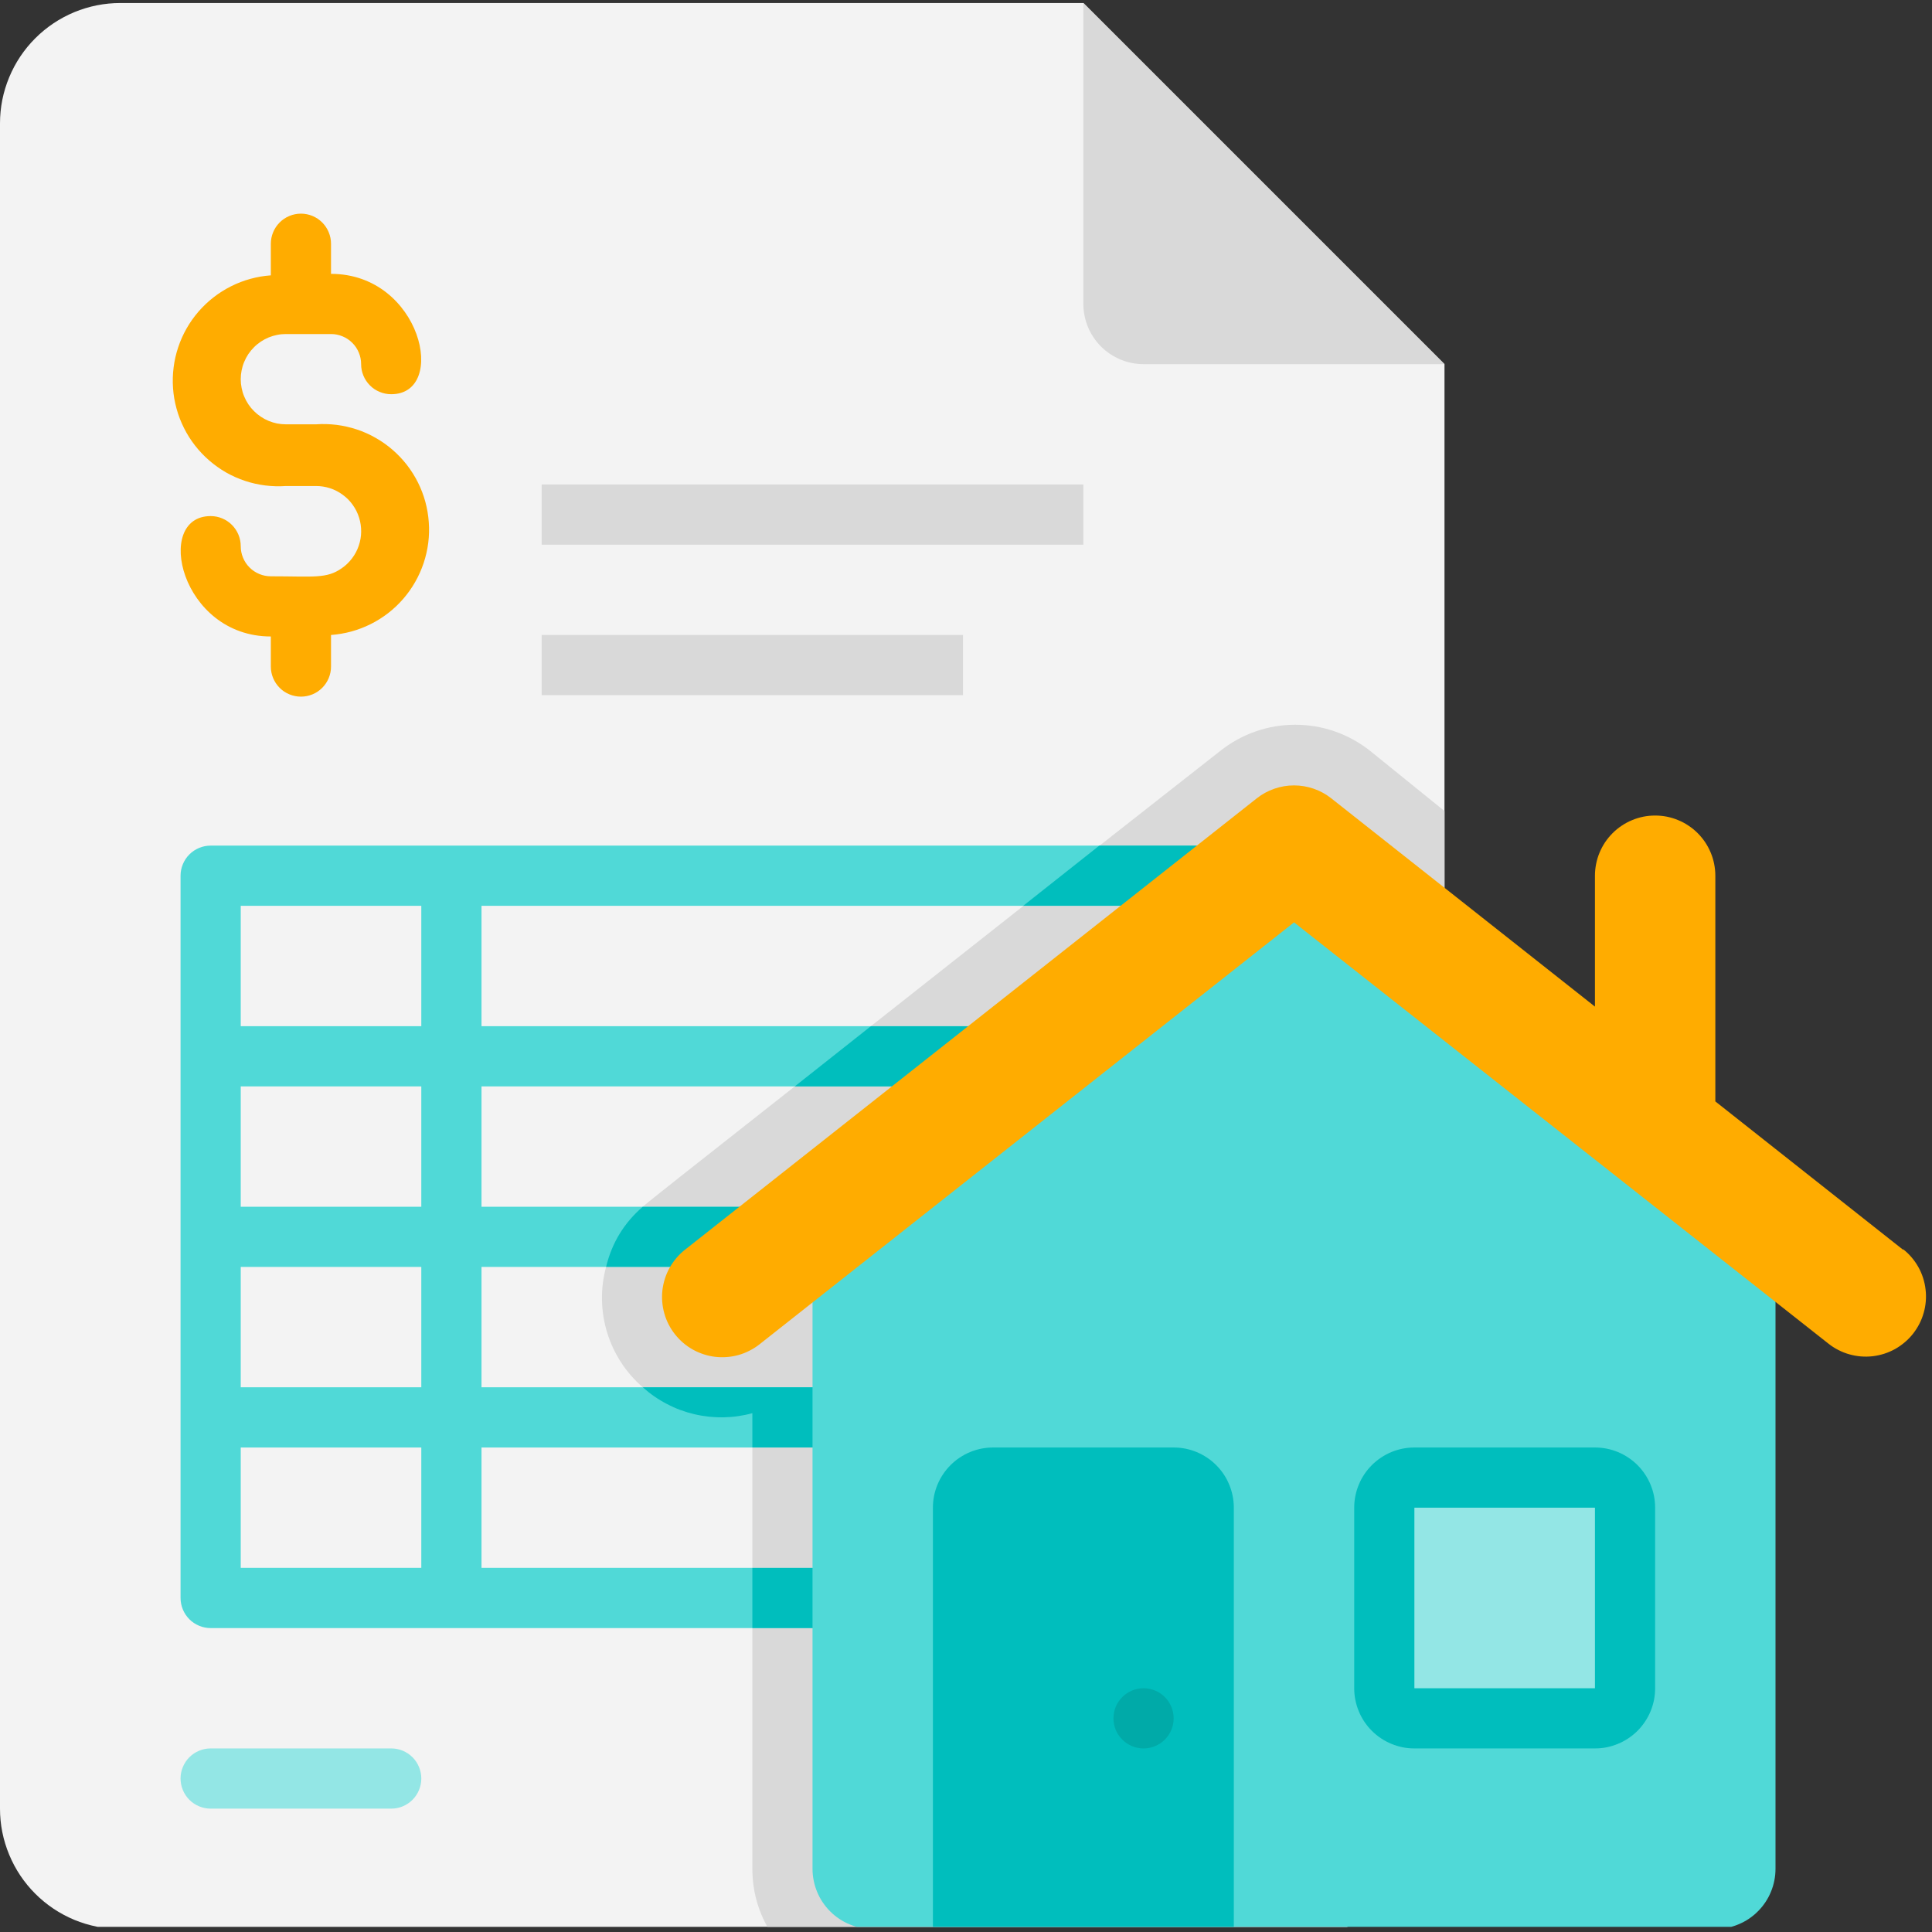 <svg xmlns="http://www.w3.org/2000/svg" xmlns:xlink="http://www.w3.org/1999/xlink" width="250" zoomAndPan="magnify" viewBox="0 0 187.5 187.5" height="250" preserveAspectRatio="xMidYMid meet" version="1.0"><rect x="0" y="0" width="187.5" height="187.5" fill="#333333" stroke="none"/><defs><clipPath id="921829067e"><path d="M 0 0 L 141 0 L 141 187 L 0 187 Z M 0 0 " clip-rule="nonzero"/></clipPath><clipPath id="bce9af1649"><path d="M 73 70 L 141 70 L 141 187 L 73 187 Z M 73 70 " clip-rule="nonzero"/></clipPath><clipPath id="20ab33451e"><path d="M 78 82 L 173 82 L 173 187 L 78 187 Z M 78 82 " clip-rule="nonzero"/></clipPath><clipPath id="ca438d3bdc"><path d="M 90 140 L 120 140 L 120 187 L 90 187 Z M 90 140 " clip-rule="nonzero"/></clipPath></defs><g clip-path="url(#921829067e)"><path fill="#f3f3f3" d="M 140.188 35.34 L 140.188 175.527 C 140.188 176.293 140.113 177.051 139.961 177.805 C 139.812 178.559 139.59 179.289 139.297 179.996 C 139.004 180.703 138.645 181.379 138.219 182.016 C 137.793 182.652 137.309 183.242 136.766 183.785 C 136.223 184.328 135.633 184.812 134.996 185.238 C 134.355 185.664 133.684 186.023 132.977 186.32 C 132.266 186.613 131.535 186.832 130.785 186.984 C 130.031 187.133 129.273 187.207 128.504 187.207 L 11.684 187.207 C 10.914 187.207 10.156 187.133 9.402 186.984 C 8.652 186.832 7.922 186.613 7.211 186.32 C 6.504 186.023 5.828 185.664 5.191 185.238 C 4.555 184.812 3.965 184.328 3.422 183.785 C 2.879 183.242 2.395 182.652 1.969 182.016 C 1.543 181.379 1.184 180.703 0.891 179.996 C 0.598 179.289 0.375 178.559 0.223 177.805 C 0.074 177.051 0 176.293 0 175.527 L 0 11.973 C 0 11.207 0.074 10.449 0.223 9.695 C 0.375 8.941 0.598 8.211 0.891 7.504 C 1.184 6.797 1.543 6.121 1.969 5.484 C 2.395 4.848 2.879 4.258 3.422 3.715 C 3.965 3.172 4.555 2.688 5.191 2.262 C 5.828 1.836 6.504 1.477 7.211 1.18 C 7.922 0.887 8.652 0.668 9.402 0.516 C 10.156 0.367 10.914 0.293 11.684 0.293 L 105.141 0.293 Z M 140.188 35.34 " fill-opacity="1" fill-rule="nonzero"/></g><path fill="#50d9d7" d="M 119.742 82.066 L 20.445 82.066 C 20.055 82.066 19.684 82.141 19.328 82.289 C 18.969 82.438 18.652 82.648 18.379 82.922 C 18.105 83.195 17.895 83.512 17.746 83.871 C 17.598 84.227 17.523 84.602 17.523 84.988 L 17.523 155.082 C 17.523 155.469 17.598 155.84 17.746 156.199 C 17.895 156.559 18.105 156.871 18.379 157.148 C 18.652 157.422 18.969 157.633 19.328 157.781 C 19.684 157.93 20.055 158.004 20.445 158.004 L 119.742 158.004 C 120.129 158.004 120.504 157.93 120.859 157.781 C 121.219 157.633 121.535 157.422 121.809 157.148 C 122.082 156.871 122.293 156.559 122.441 156.199 C 122.59 155.84 122.664 155.469 122.664 155.082 L 122.664 84.988 C 122.664 84.602 122.59 84.227 122.441 83.871 C 122.293 83.512 122.082 83.195 121.809 82.922 C 121.535 82.648 121.219 82.438 120.859 82.289 C 120.504 82.141 120.129 82.066 119.742 82.066 Z M 40.887 152.16 L 23.363 152.16 L 23.363 140.48 L 40.887 140.48 Z M 40.887 134.637 L 23.363 134.637 L 23.363 122.957 L 40.887 122.957 Z M 40.887 117.113 L 23.363 117.113 L 23.363 105.434 L 40.887 105.434 Z M 40.887 99.59 L 23.363 99.59 L 23.363 87.91 L 40.887 87.91 Z M 116.824 152.16 L 46.73 152.16 L 46.73 140.48 L 116.824 140.48 Z M 116.824 134.637 L 46.73 134.637 L 46.73 122.957 L 116.824 122.957 Z M 116.824 117.113 L 46.73 117.113 L 46.73 105.434 L 116.824 105.434 Z M 116.824 99.59 L 46.73 99.59 L 46.73 87.91 L 116.824 87.91 Z M 116.824 99.59 " fill-opacity="1" fill-rule="nonzero"/><g clip-path="url(#bce9af1649)"><path fill="#d9d9d9" d="M 140.188 78.711 L 140.188 175.527 C 140.188 176.293 140.113 177.051 139.961 177.805 C 139.812 178.559 139.59 179.289 139.297 179.996 C 139.004 180.703 138.645 181.379 138.219 182.016 C 137.793 182.652 137.309 183.242 136.766 183.785 C 136.223 184.328 135.633 184.812 134.996 185.238 C 134.355 185.664 133.684 186.023 132.977 186.32 C 132.266 186.613 131.535 186.832 130.785 186.984 C 130.031 187.133 129.273 187.207 128.504 187.207 L 74.59 187.207 C 73.543 185.402 73.02 183.453 73.016 181.367 L 73.016 158.004 L 119.742 158.004 C 120.129 158.004 120.504 157.93 120.859 157.781 C 121.219 157.633 121.535 157.422 121.809 157.148 C 122.082 156.871 122.293 156.559 122.441 156.199 C 122.59 155.84 122.664 155.469 122.664 155.082 L 122.664 84.988 C 122.664 84.602 122.59 84.227 122.441 83.871 C 122.293 83.512 122.082 83.195 121.809 82.922 C 121.535 82.648 121.219 82.438 120.859 82.289 C 120.504 82.141 120.129 82.066 119.742 82.066 L 106.719 82.066 L 118.398 72.898 C 118.914 72.484 119.461 72.121 120.035 71.801 C 120.613 71.48 121.211 71.211 121.832 70.992 C 122.453 70.777 123.09 70.609 123.738 70.5 C 124.387 70.391 125.043 70.336 125.699 70.336 C 126.359 70.336 127.016 70.391 127.664 70.5 C 128.312 70.609 128.949 70.777 129.57 70.992 C 130.191 71.211 130.789 71.48 131.367 71.801 C 131.941 72.121 132.488 72.484 133.004 72.898 Z M 140.188 78.711 " fill-opacity="1" fill-rule="nonzero"/></g><path fill="#d9d9d9" d="M 116.824 87.91 L 116.824 99.59 L 84.52 99.59 L 99.328 87.91 Z M 116.824 87.91 " fill-opacity="1" fill-rule="nonzero"/><path fill="#d9d9d9" d="M 116.824 105.434 L 116.824 117.113 L 62.383 117.113 C 62.676 116.824 66.414 113.871 77.133 105.434 Z M 116.824 105.434 " fill-opacity="1" fill-rule="nonzero"/><path fill="#d9d9d9" d="M 116.824 122.957 L 116.824 134.637 L 62.383 134.637 C 61.566 133.93 60.863 133.125 60.273 132.219 C 59.688 131.312 59.234 130.344 58.918 129.309 C 58.605 128.277 58.438 127.219 58.422 126.141 C 58.402 125.059 58.539 124 58.82 122.957 Z M 116.824 122.957 " fill-opacity="1" fill-rule="nonzero"/><path fill="#d9d9d9" d="M 73.016 140.48 L 116.824 140.48 L 116.824 152.16 L 73.016 152.16 Z M 73.016 140.48 " fill-opacity="1" fill-rule="nonzero"/><path fill="#00bebd" d="M 122.664 84.988 L 122.664 155.082 C 122.664 155.469 122.59 155.84 122.441 156.199 C 122.293 156.559 122.082 156.871 121.809 157.148 C 121.535 157.422 121.219 157.633 120.859 157.781 C 120.504 157.93 120.129 158.004 119.742 158.004 L 73.016 158.004 L 73.016 152.16 L 116.824 152.16 L 116.824 140.48 L 73.016 140.48 L 73.016 137.148 C 72.094 137.402 71.156 137.535 70.203 137.551 C 69.25 137.566 68.309 137.465 67.379 137.246 C 66.449 137.027 65.562 136.699 64.719 136.254 C 63.871 135.812 63.094 135.273 62.383 134.637 L 116.824 134.637 L 116.824 122.957 L 58.82 122.957 C 59.379 120.625 60.566 118.68 62.383 117.113 L 116.824 117.113 L 116.824 105.434 L 77.133 105.434 L 84.52 99.59 L 116.824 99.59 L 116.824 87.91 L 99.301 87.91 L 106.688 82.066 L 119.742 82.066 C 120.129 82.066 120.504 82.141 120.859 82.289 C 121.219 82.438 121.535 82.648 121.809 82.922 C 122.082 83.195 122.293 83.512 122.441 83.871 C 122.59 84.227 122.664 84.602 122.664 84.988 Z M 122.664 84.988 " fill-opacity="1" fill-rule="nonzero"/><path fill="#ffac00" d="M 30.664 41.18 L 27.746 41.18 C 27.457 41.18 27.172 41.152 26.891 41.098 C 26.609 41.039 26.336 40.957 26.07 40.848 C 25.805 40.738 25.551 40.602 25.312 40.441 C 25.074 40.281 24.852 40.102 24.648 39.898 C 24.445 39.695 24.262 39.473 24.102 39.234 C 23.941 38.992 23.809 38.742 23.699 38.477 C 23.586 38.211 23.504 37.938 23.449 37.652 C 23.391 37.371 23.363 37.086 23.363 36.801 C 23.363 36.512 23.391 36.227 23.449 35.945 C 23.504 35.664 23.586 35.387 23.699 35.121 C 23.809 34.855 23.941 34.605 24.102 34.363 C 24.262 34.125 24.445 33.906 24.648 33.703 C 24.852 33.496 25.074 33.316 25.312 33.156 C 25.551 32.996 25.805 32.863 26.07 32.75 C 26.336 32.641 26.609 32.559 26.891 32.504 C 27.172 32.445 27.457 32.418 27.746 32.418 L 32.125 32.418 C 32.512 32.418 32.887 32.492 33.242 32.641 C 33.602 32.789 33.918 33 34.191 33.273 C 34.465 33.547 34.676 33.863 34.824 34.223 C 34.973 34.578 35.047 34.953 35.047 35.34 C 35.047 35.727 35.121 36.098 35.27 36.457 C 35.418 36.812 35.629 37.129 35.902 37.402 C 36.176 37.68 36.492 37.891 36.852 38.035 C 37.207 38.184 37.578 38.258 37.969 38.258 C 43.516 38.258 40.887 26.578 32.125 26.578 L 32.125 23.656 C 32.125 23.27 32.051 22.898 31.902 22.539 C 31.754 22.18 31.543 21.867 31.27 21.59 C 30.996 21.316 30.68 21.105 30.324 20.957 C 29.965 20.809 29.594 20.734 29.207 20.734 C 28.816 20.734 28.445 20.809 28.09 20.957 C 27.73 21.105 27.414 21.316 27.141 21.59 C 26.867 21.867 26.656 22.18 26.508 22.539 C 26.359 22.898 26.285 23.27 26.285 23.656 L 26.285 26.723 C 25.613 26.77 24.953 26.883 24.305 27.062 C 23.656 27.238 23.031 27.48 22.43 27.781 C 21.828 28.082 21.262 28.438 20.73 28.852 C 20.199 29.266 19.711 29.727 19.27 30.234 C 18.832 30.742 18.441 31.289 18.109 31.875 C 17.777 32.457 17.504 33.07 17.293 33.707 C 17.078 34.348 16.93 35 16.848 35.668 C 16.762 36.336 16.746 37.004 16.793 37.676 C 16.84 38.348 16.953 39.008 17.133 39.656 C 17.309 40.305 17.551 40.93 17.852 41.531 C 18.152 42.133 18.508 42.699 18.922 43.23 C 19.336 43.762 19.797 44.25 20.305 44.688 C 20.812 45.129 21.359 45.516 21.941 45.852 C 22.527 46.184 23.141 46.457 23.777 46.668 C 24.418 46.883 25.07 47.027 25.738 47.113 C 26.406 47.195 27.074 47.215 27.746 47.168 L 30.664 47.168 C 31.133 47.168 31.586 47.238 32.031 47.383 C 32.473 47.527 32.883 47.738 33.258 48.016 C 33.637 48.289 33.961 48.617 34.23 48.996 C 34.504 49.375 34.707 49.785 34.848 50.23 C 34.988 50.676 35.055 51.133 35.051 51.598 C 35.047 52.062 34.969 52.52 34.816 52.961 C 34.668 53.402 34.453 53.809 34.172 54.18 C 33.891 54.555 33.559 54.875 33.176 55.141 C 31.688 56.191 30.434 55.93 26.285 55.93 C 25.898 55.93 25.523 55.855 25.168 55.707 C 24.809 55.559 24.492 55.348 24.219 55.074 C 23.945 54.801 23.734 54.484 23.586 54.125 C 23.438 53.77 23.363 53.395 23.363 53.008 C 23.363 52.621 23.289 52.25 23.141 51.891 C 22.992 51.531 22.781 51.219 22.508 50.941 C 22.234 50.668 21.918 50.457 21.562 50.309 C 21.203 50.16 20.832 50.086 20.445 50.086 C 14.895 50.086 17.523 61.77 26.285 61.77 L 26.285 64.691 C 26.285 65.078 26.359 65.449 26.508 65.809 C 26.656 66.164 26.867 66.48 27.141 66.754 C 27.414 67.031 27.73 67.242 28.09 67.387 C 28.445 67.535 28.816 67.609 29.207 67.609 C 29.594 67.609 29.965 67.535 30.324 67.387 C 30.68 67.242 30.996 67.031 31.27 66.754 C 31.543 66.48 31.754 66.164 31.902 65.809 C 32.051 65.449 32.125 65.078 32.125 64.691 L 32.125 61.625 C 32.797 61.574 33.457 61.461 34.105 61.285 C 34.754 61.105 35.379 60.867 35.98 60.566 C 36.582 60.266 37.148 59.906 37.68 59.496 C 38.211 59.082 38.699 58.621 39.137 58.113 C 39.578 57.605 39.965 57.059 40.297 56.473 C 40.633 55.887 40.902 55.277 41.117 54.637 C 41.328 54 41.477 53.348 41.562 52.68 C 41.645 52.012 41.664 51.344 41.613 50.672 C 41.566 50 41.453 49.34 41.277 48.691 C 41.098 48.043 40.859 47.418 40.559 46.816 C 40.258 46.215 39.898 45.648 39.488 45.117 C 39.074 44.586 38.613 44.102 38.105 43.66 C 37.598 43.219 37.051 42.832 36.465 42.5 C 35.883 42.164 35.27 41.891 34.633 41.68 C 33.992 41.469 33.34 41.32 32.672 41.234 C 32.008 41.152 31.336 41.133 30.664 41.18 Z M 30.664 41.18 " fill-opacity="1" fill-rule="nonzero"/><g clip-path="url(#20ab33451e)"><path fill="#50d9d7" d="M 172.312 118.953 L 172.312 181.367 C 172.312 181.75 172.277 182.129 172.199 182.508 C 172.125 182.883 172.016 183.246 171.867 183.602 C 171.723 183.957 171.543 184.293 171.328 184.613 C 171.117 184.93 170.875 185.227 170.602 185.496 C 170.332 185.77 170.035 186.012 169.719 186.223 C 169.398 186.438 169.062 186.617 168.707 186.762 C 168.352 186.91 167.988 187.02 167.613 187.094 C 167.234 187.172 166.855 187.207 166.473 187.207 L 84.695 187.207 C 84.312 187.207 83.934 187.172 83.559 187.094 C 83.18 187.02 82.816 186.91 82.461 186.762 C 82.105 186.617 81.77 186.438 81.449 186.223 C 81.133 186.012 80.836 185.77 80.566 185.496 C 80.293 185.227 80.051 184.93 79.84 184.613 C 79.625 184.293 79.445 183.957 79.301 183.602 C 79.152 183.246 79.043 182.883 78.969 182.508 C 78.891 182.129 78.855 181.75 78.855 181.367 L 78.855 118.953 L 125.586 82.066 Z M 172.312 118.953 " fill-opacity="1" fill-rule="nonzero"/></g><path fill="#d9d9d9" d="M 140.188 35.34 L 110.98 35.34 C 110.598 35.34 110.219 35.301 109.84 35.227 C 109.465 35.152 109.102 35.039 108.746 34.895 C 108.391 34.746 108.055 34.566 107.734 34.355 C 107.418 34.141 107.121 33.898 106.852 33.629 C 106.578 33.355 106.336 33.062 106.125 32.742 C 105.91 32.426 105.73 32.086 105.586 31.734 C 105.438 31.379 105.328 31.012 105.254 30.637 C 105.176 30.262 105.141 29.883 105.141 29.496 L 105.141 0.293 Z M 140.188 35.34 " fill-opacity="1" fill-rule="nonzero"/><path fill="#ffac00" d="M 184.695 121.289 L 166.473 106.891 L 166.473 84.988 C 166.473 84.605 166.434 84.227 166.359 83.848 C 166.285 83.473 166.176 83.105 166.027 82.754 C 165.879 82.398 165.699 82.062 165.488 81.742 C 165.273 81.426 165.031 81.129 164.762 80.859 C 164.488 80.586 164.195 80.344 163.875 80.133 C 163.559 79.918 163.219 79.738 162.867 79.594 C 162.512 79.445 162.148 79.336 161.77 79.258 C 161.395 79.184 161.016 79.148 160.629 79.148 C 160.246 79.148 159.867 79.184 159.492 79.258 C 159.113 79.336 158.75 79.445 158.395 79.594 C 158.043 79.738 157.703 79.918 157.387 80.133 C 157.066 80.344 156.773 80.586 156.5 80.859 C 156.23 81.129 155.988 81.426 155.773 81.742 C 155.562 82.062 155.383 82.398 155.234 82.754 C 155.086 83.105 154.977 83.473 154.902 83.848 C 154.828 84.227 154.789 84.605 154.789 84.988 L 154.789 97.691 L 129.207 77.484 C 128.691 77.074 128.121 76.762 127.5 76.547 C 126.879 76.332 126.242 76.223 125.586 76.223 C 124.926 76.223 124.289 76.332 123.668 76.547 C 123.047 76.762 122.477 77.074 121.961 77.484 L 66.473 121.289 C 66.172 121.527 65.895 121.793 65.648 122.086 C 65.398 122.379 65.18 122.691 64.992 123.027 C 64.805 123.359 64.652 123.711 64.535 124.074 C 64.418 124.441 64.336 124.812 64.289 125.195 C 64.246 125.574 64.238 125.957 64.27 126.34 C 64.301 126.723 64.367 127.098 64.473 127.469 C 64.574 127.836 64.715 128.191 64.891 128.535 C 65.062 128.875 65.27 129.195 65.508 129.496 C 65.746 129.797 66.012 130.074 66.305 130.324 C 66.594 130.57 66.906 130.789 67.242 130.977 C 67.578 131.164 67.93 131.316 68.293 131.434 C 68.656 131.555 69.031 131.633 69.41 131.68 C 69.793 131.723 70.176 131.73 70.559 131.699 C 70.941 131.672 71.316 131.602 71.684 131.5 C 72.055 131.395 72.41 131.254 72.75 131.078 C 73.094 130.906 73.414 130.699 73.715 130.461 L 125.586 89.516 L 177.453 130.402 C 177.754 130.641 178.074 130.848 178.418 131.02 C 178.758 131.195 179.113 131.336 179.484 131.438 C 179.852 131.543 180.227 131.609 180.609 131.641 C 180.992 131.672 181.375 131.664 181.754 131.621 C 182.137 131.574 182.508 131.492 182.875 131.375 C 183.238 131.258 183.59 131.105 183.926 130.918 C 184.258 130.73 184.57 130.512 184.863 130.262 C 185.156 130.016 185.422 129.738 185.66 129.438 C 185.895 129.137 186.102 128.816 186.277 128.473 C 186.453 128.133 186.59 127.777 186.695 127.406 C 186.801 127.039 186.867 126.664 186.898 126.281 C 186.93 125.898 186.922 125.516 186.875 125.137 C 186.832 124.754 186.75 124.383 186.633 124.016 C 186.516 123.652 186.363 123.301 186.176 122.969 C 185.988 122.633 185.77 122.32 185.52 122.027 C 185.273 121.734 184.996 121.469 184.695 121.234 Z M 184.695 121.289 " fill-opacity="1" fill-rule="nonzero"/><g clip-path="url(#ca438d3bdc)"><path fill="#00bebd" d="M 96.379 140.48 L 113.902 140.48 C 114.285 140.48 114.664 140.516 115.043 140.59 C 115.418 140.664 115.781 140.777 116.137 140.922 C 116.492 141.07 116.828 141.25 117.148 141.465 C 117.465 141.676 117.762 141.918 118.031 142.191 C 118.305 142.461 118.547 142.758 118.758 143.074 C 118.973 143.395 119.152 143.73 119.297 144.086 C 119.445 144.438 119.555 144.805 119.629 145.18 C 119.707 145.559 119.742 145.938 119.742 146.32 L 119.742 187.207 L 90.539 187.207 L 90.539 146.32 C 90.539 145.938 90.574 145.559 90.648 145.18 C 90.723 144.805 90.836 144.438 90.98 144.086 C 91.129 143.73 91.309 143.395 91.523 143.074 C 91.734 142.758 91.977 142.461 92.25 142.191 C 92.52 141.918 92.812 141.676 93.133 141.465 C 93.453 141.25 93.789 141.07 94.145 140.922 C 94.496 140.777 94.863 140.664 95.238 140.59 C 95.613 140.516 95.996 140.48 96.379 140.48 Z M 96.379 140.48 " fill-opacity="1" fill-rule="nonzero"/></g><path fill="#00bebd" d="M 137.266 140.48 L 154.789 140.48 C 155.172 140.48 155.555 140.516 155.93 140.59 C 156.305 140.664 156.672 140.777 157.023 140.922 C 157.379 141.07 157.715 141.25 158.035 141.465 C 158.355 141.676 158.648 141.918 158.922 142.191 C 159.191 142.461 159.434 142.758 159.645 143.074 C 159.859 143.395 160.039 143.73 160.188 144.086 C 160.332 144.438 160.445 144.805 160.52 145.18 C 160.594 145.559 160.629 145.938 160.629 146.32 L 160.629 163.844 C 160.629 164.227 160.594 164.605 160.52 164.984 C 160.445 165.359 160.332 165.723 160.188 166.078 C 160.039 166.434 159.859 166.77 159.645 167.09 C 159.434 167.406 159.191 167.703 158.922 167.973 C 158.648 168.246 158.355 168.488 158.035 168.699 C 157.715 168.914 157.379 169.094 157.023 169.238 C 156.672 169.387 156.305 169.496 155.93 169.574 C 155.555 169.648 155.172 169.684 154.789 169.684 L 137.266 169.684 C 136.883 169.684 136.504 169.648 136.125 169.574 C 135.75 169.496 135.387 169.387 135.031 169.238 C 134.676 169.094 134.34 168.914 134.02 168.699 C 133.703 168.488 133.406 168.246 133.137 167.973 C 132.863 167.703 132.621 167.406 132.41 167.09 C 132.195 166.77 132.016 166.434 131.871 166.078 C 131.723 165.723 131.613 165.359 131.539 164.984 C 131.461 164.605 131.426 164.227 131.426 163.844 L 131.426 146.32 C 131.426 145.938 131.461 145.559 131.539 145.18 C 131.613 144.805 131.723 144.438 131.871 144.086 C 132.016 143.73 132.195 143.395 132.41 143.074 C 132.621 142.758 132.863 142.461 133.137 142.191 C 133.406 141.918 133.703 141.676 134.02 141.465 C 134.34 141.25 134.676 141.07 135.031 140.922 C 135.387 140.777 135.75 140.664 136.125 140.59 C 136.504 140.516 136.883 140.48 137.266 140.48 Z M 137.266 140.48 " fill-opacity="1" fill-rule="nonzero"/><path fill="#93e6e5" d="M 137.266 146.32 L 154.789 146.32 L 154.789 163.844 L 137.266 163.844 Z M 137.266 146.32 " fill-opacity="1" fill-rule="nonzero"/><path fill="#00aaa8" d="M 113.902 166.766 C 113.902 167.152 113.828 167.523 113.68 167.883 C 113.531 168.238 113.32 168.555 113.047 168.828 C 112.773 169.102 112.457 169.312 112.098 169.461 C 111.742 169.609 111.367 169.684 110.98 169.684 C 110.594 169.684 110.223 169.609 109.863 169.461 C 109.504 169.312 109.191 169.102 108.918 168.828 C 108.641 168.555 108.43 168.238 108.281 167.883 C 108.137 167.523 108.062 167.152 108.062 166.766 C 108.062 166.375 108.137 166.004 108.281 165.645 C 108.43 165.289 108.641 164.973 108.918 164.699 C 109.191 164.426 109.504 164.215 109.863 164.066 C 110.223 163.918 110.594 163.844 110.98 163.844 C 111.367 163.844 111.742 163.918 112.098 164.066 C 112.457 164.215 112.773 164.426 113.047 164.699 C 113.32 164.973 113.531 165.289 113.68 165.645 C 113.828 166.004 113.902 166.375 113.902 166.766 Z M 113.902 166.766 " fill-opacity="1" fill-rule="nonzero"/><path fill="#d9d9d9" d="M 52.57 47.02 L 105.141 47.02 L 105.141 52.863 L 52.57 52.863 Z M 52.57 47.02 " fill-opacity="1" fill-rule="nonzero"/><path fill="#d9d9d9" d="M 52.57 61.625 L 93.457 61.625 L 93.457 67.465 L 52.57 67.465 Z M 52.57 61.625 " fill-opacity="1" fill-rule="nonzero"/><path fill="#93e6e5" d="M 37.969 175.527 L 20.445 175.527 C 20.055 175.527 19.684 175.453 19.328 175.305 C 18.969 175.156 18.652 174.945 18.379 174.672 C 18.105 174.395 17.895 174.082 17.746 173.723 C 17.598 173.363 17.523 172.992 17.523 172.605 C 17.523 172.219 17.598 171.844 17.746 171.488 C 17.895 171.129 18.105 170.812 18.379 170.539 C 18.652 170.266 18.969 170.055 19.328 169.906 C 19.684 169.758 20.055 169.684 20.445 169.684 L 37.969 169.684 C 38.355 169.684 38.727 169.758 39.086 169.906 C 39.441 170.055 39.758 170.266 40.031 170.539 C 40.305 170.812 40.516 171.129 40.664 171.488 C 40.812 171.844 40.887 172.219 40.887 172.605 C 40.887 172.992 40.812 173.363 40.664 173.723 C 40.516 174.082 40.305 174.395 40.031 174.672 C 39.758 174.945 39.441 175.156 39.086 175.305 C 38.727 175.453 38.355 175.527 37.969 175.527 Z M 37.969 175.527 " fill-opacity="1" fill-rule="nonzero"/></svg>